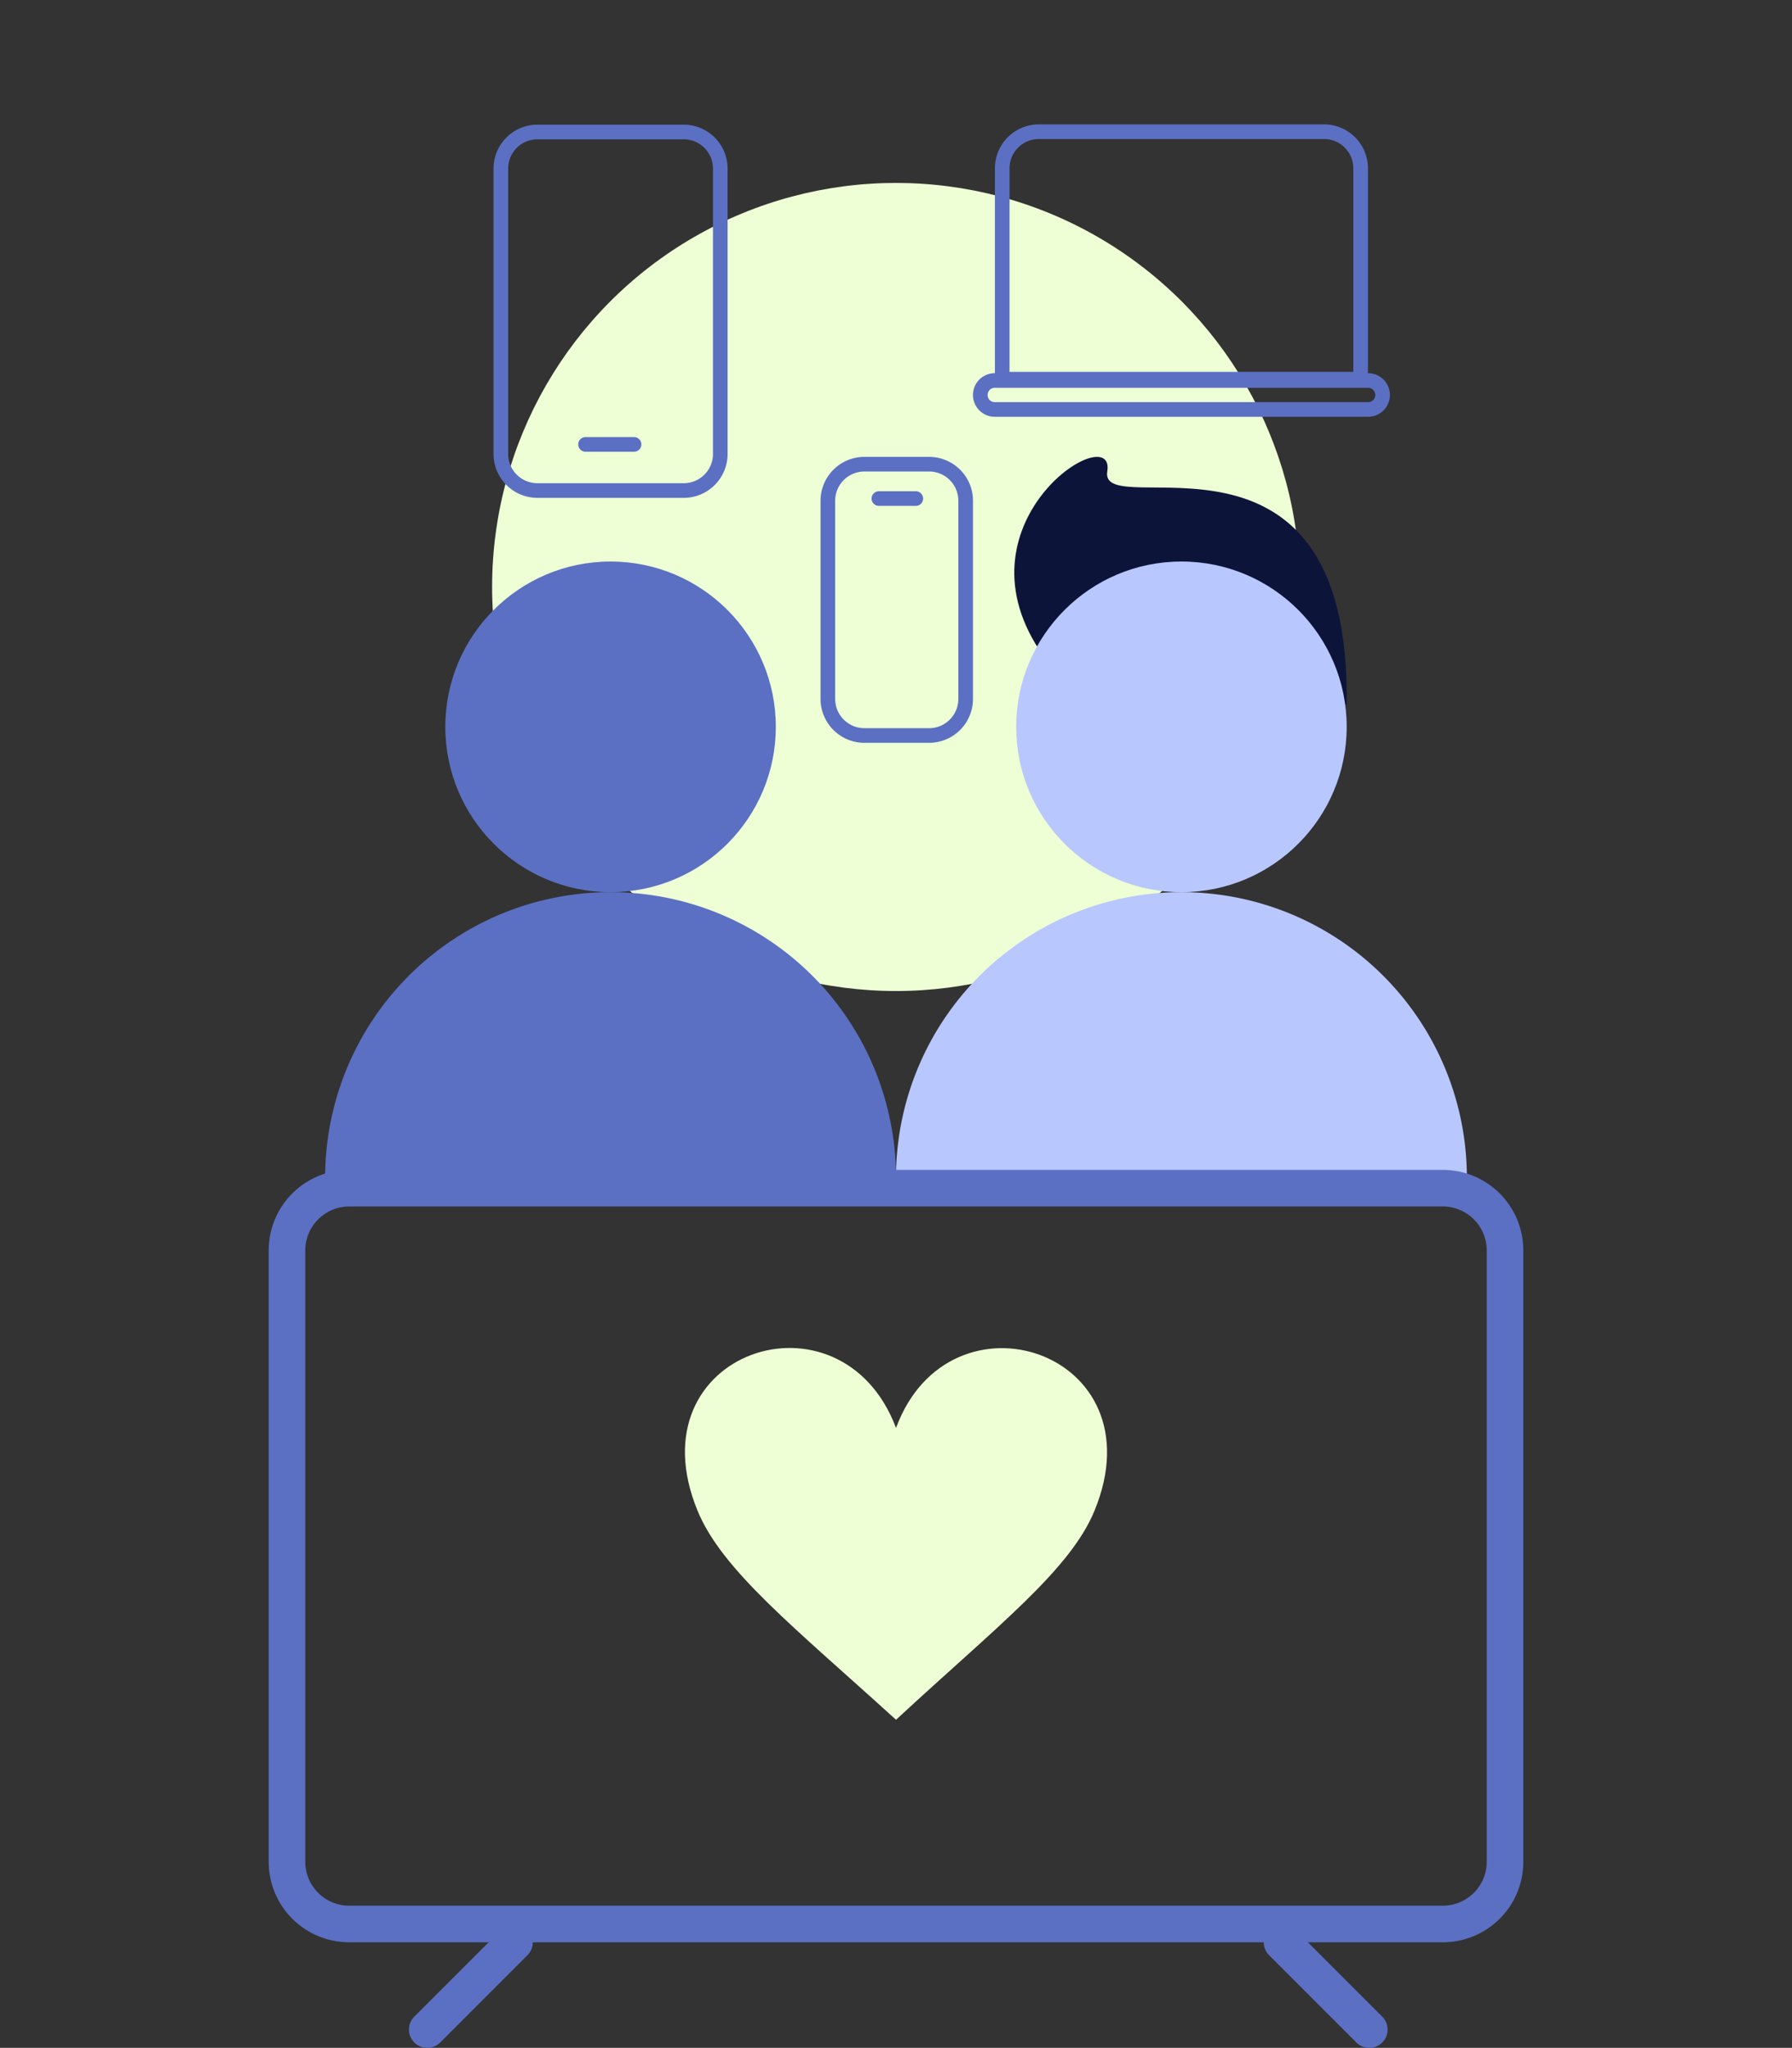 <?xml version="1.0" encoding="UTF-8"?>
<svg xmlns="http://www.w3.org/2000/svg" width="245" height="279.871" viewBox="0 0 245 279.871">
  <rect x="0" y="0" width="245" height="279.871" fill="#333333" stroke="none"/>
  <g id="Extreme-v2-Bundle" transform="translate(11466.537 10196.897)">
    <g id="Extreme-v2" transform="translate(1609.463 -334.897)">
      <g id="Group_637" data-name="Group 637" transform="translate(-18.915 390)">
        <ellipse id="Ellipse_405" data-name="Ellipse 405" cx="55.219" cy="55.219" rx="55.219" ry="55.219" transform="translate(-12989.804 -10227)" fill="#eeffd5"></ellipse>
        <g id="Group_610" data-name="Group 610" transform="translate(-12934.585 -10189.563)">
          <path id="Path_1133" data-name="Path 1133" d="M-12491.2-9186.3c.664-41.781-33.926-24.551-32.721-31.844s-21,6.5-9.293,24.4" transform="translate(12552.806 9220.137)" fill="#0c1539"></path>
          <path id="Rectangle_1192" data-name="Rectangle 1192" d="M39.025,0h0A39.025,39.025,0,0,1,78.049,39.025v2.054a0,0,0,0,1,0,0H0a0,0,0,0,1,0,0V39.025A39.025,39.025,0,0,1,39.025,0Z" transform="translate(0 59.49)" fill="#b9c7ff"></path>
          <circle id="Ellipse_404" data-name="Ellipse 404" cx="22.593" cy="22.593" r="22.593" transform="translate(16.431 14.303)" fill="#b9c7ff"></circle>
        </g>
        <g id="Group_612" data-name="Group 612" transform="translate(-13012.634 -10175.259)">
          <path id="Rectangle_1190" data-name="Rectangle 1190" d="M39.025,0h0A39.025,39.025,0,0,1,78.049,39.025v2.054a0,0,0,0,1,0,0H0a0,0,0,0,1,0,0V39.025A39.025,39.025,0,0,1,39.025,0Z" transform="translate(0 45.186)" fill="#5b70c3"></path>
          <circle id="Ellipse_401" data-name="Ellipse 401" cx="22.593" cy="22.593" r="22.593" transform="translate(16.431)" fill="#5b70c3"></circle>
        </g>
        <g id="Group_609" data-name="Group 609" transform="translate(188.439 -110.674)">
          <path id="Rectangle_1195" data-name="Rectangle 1195" d="M2,2V49H29.826a4,4,0,0,0,4-4V6a4,4,0,0,0-4-4H2M0,0H29.826a6,6,0,0,1,6,6V45a6,6,0,0,1-6,6H0Z" transform="translate(-13109.5 -10088.5) rotate(-90)" fill="#5b70c3"></path>
          <path id="Rectangle_1196" data-name="Rectangle 1196" d="M2.98,2A.982.982,0,0,0,2,2.98V54.02a.98.98,0,0,0,1.961,0V2.98A.982.982,0,0,0,2.98,2m0-2a2.98,2.98,0,0,1,2.98,2.98V54.02A2.98,2.98,0,0,1,0,54.02V2.98A2.98,2.98,0,0,1,2.98,0Z" transform="translate(-13112.5 -10084.365) rotate(-90)" fill="#5b70c3"></path>
        </g>
        <g id="Group_626" data-name="Group 626" transform="translate(169.098 19.438)">
          <path id="Rectangle_1193" data-name="Rectangle 1193" d="M6,2A4,4,0,0,0,2,6V33.078a4,4,0,0,0,4,4h8.842a4,4,0,0,0,4-4V6a4,4,0,0,0-4-4H6M6,0h8.842a6,6,0,0,1,6,6V33.078a6,6,0,0,1-6,6H6a6,6,0,0,1-6-6V6A6,6,0,0,1,6,0Z" transform="translate(-13114 -10209)" fill="#5b70c3"></path>
          <path id="Path_1134" data-name="Path 1134" d="M-13099.768-10169.437h-5.043a1,1,0,0,1-1-1,1,1,0,0,1,1-1h5.043a1,1,0,0,1,1,1A1,1,0,0,1-13099.768-10169.437Z" transform="translate(-1.209 -32.864)" fill="#5b70c3"></path>
        </g>
        <g id="Group_633" data-name="Group 633" transform="translate(84.391 -22.961)">
          <path id="Rectangle_1194" data-name="Rectangle 1194" d="M6,2A4,4,0,0,0,2,6V45a4,4,0,0,0,4,4H26a4,4,0,0,0,4-4V6a4,4,0,0,0-4-4H6M6,0H26a6,6,0,0,1,6,6V45a6,6,0,0,1-6,6H6a6,6,0,0,1-6-6V6A6,6,0,0,1,6,0Z" transform="translate(-13042 -10161) rotate(180)" fill="#5b70c3"></path>
          <path id="Path_1135" data-name="Path 1135" d="M6.629,1H0A1,1,0,0,1-1,0,1,1,0,0,1,0-1H6.629a1,1,0,0,1,1,1A1,1,0,0,1,6.629,1Z" transform="translate(-13054.791 -10168.305) rotate(180)" fill="#5b70c3"></path>
        </g>
      </g>
      <rect id="Rectangle_1199" data-name="Rectangle 1199" width="245" height="180" transform="translate(-13076 -9862)" fill="none"></rect>
    </g>
    <g id="Group_644" data-name="Group 644" transform="translate(-11649.595 -10936.495)">
      <g id="Group_350" data-name="Group 350" transform="translate(219.794 899.482)">
        <g id="Group_348" data-name="Group 348" transform="translate(0 0)">
          <path id="Rectangle_1020" data-name="Rectangle 1020" d="M11,5a6.007,6.007,0,0,0-6,6V94.556a6.007,6.007,0,0,0,6,6H160.529a6.007,6.007,0,0,0,6-6V11a6.007,6.007,0,0,0-6-6H11m0-5H160.529a11,11,0,0,1,11,11V94.556a11,11,0,0,1-11,11H11a11,11,0,0,1-11-11V11A11,11,0,0,1,11,0Z" fill="#5b70c3"></path>
        </g>
        <g id="Group_349" data-name="Group 349" transform="translate(21.676 105.556)">
          <path id="Path_643" data-name="Path 643" d="M-9695.938-2423.114a2.493,2.493,0,0,1-1.768-.732,2.5,2.5,0,0,1,0-3.536l11.93-11.93a2.5,2.5,0,0,1,3.535,0,2.5,2.5,0,0,1,0,3.536l-11.93,11.93A2.493,2.493,0,0,1-9695.938-2423.114Z" transform="translate(9695.938 2437.544)" fill="#5b70c3"></path>
          <path id="Path_644" data-name="Path 644" d="M-9684.01-2423.114a2.492,2.492,0,0,1-1.768-.732l-11.932-11.93a2.5,2.5,0,0,1,0-3.535,2.5,2.5,0,0,1,3.535,0l11.932,11.93a2.5,2.5,0,0,1,0,3.535A2.492,2.492,0,0,1-9684.01-2423.114Z" transform="translate(9812.808 2437.544)" fill="#5b70c3"></path>
        </g>
      </g>
    </g>
    <path id="Path_1139" data-name="Path 1139" d="M28.959,52.654c-13.9-12.63-23.777-20.42-27.132-28.561C-7.16,2.275,21.454-7.153,28.959,12.772c7.32-19.866,36.119-10.5,27.132,11.32C52.737,32.234,42.7,39.927,28.959,52.654Z" transform="translate(-11372.992 -10014.52)" fill="#eeffd5"></path>
  </g>
</svg>
